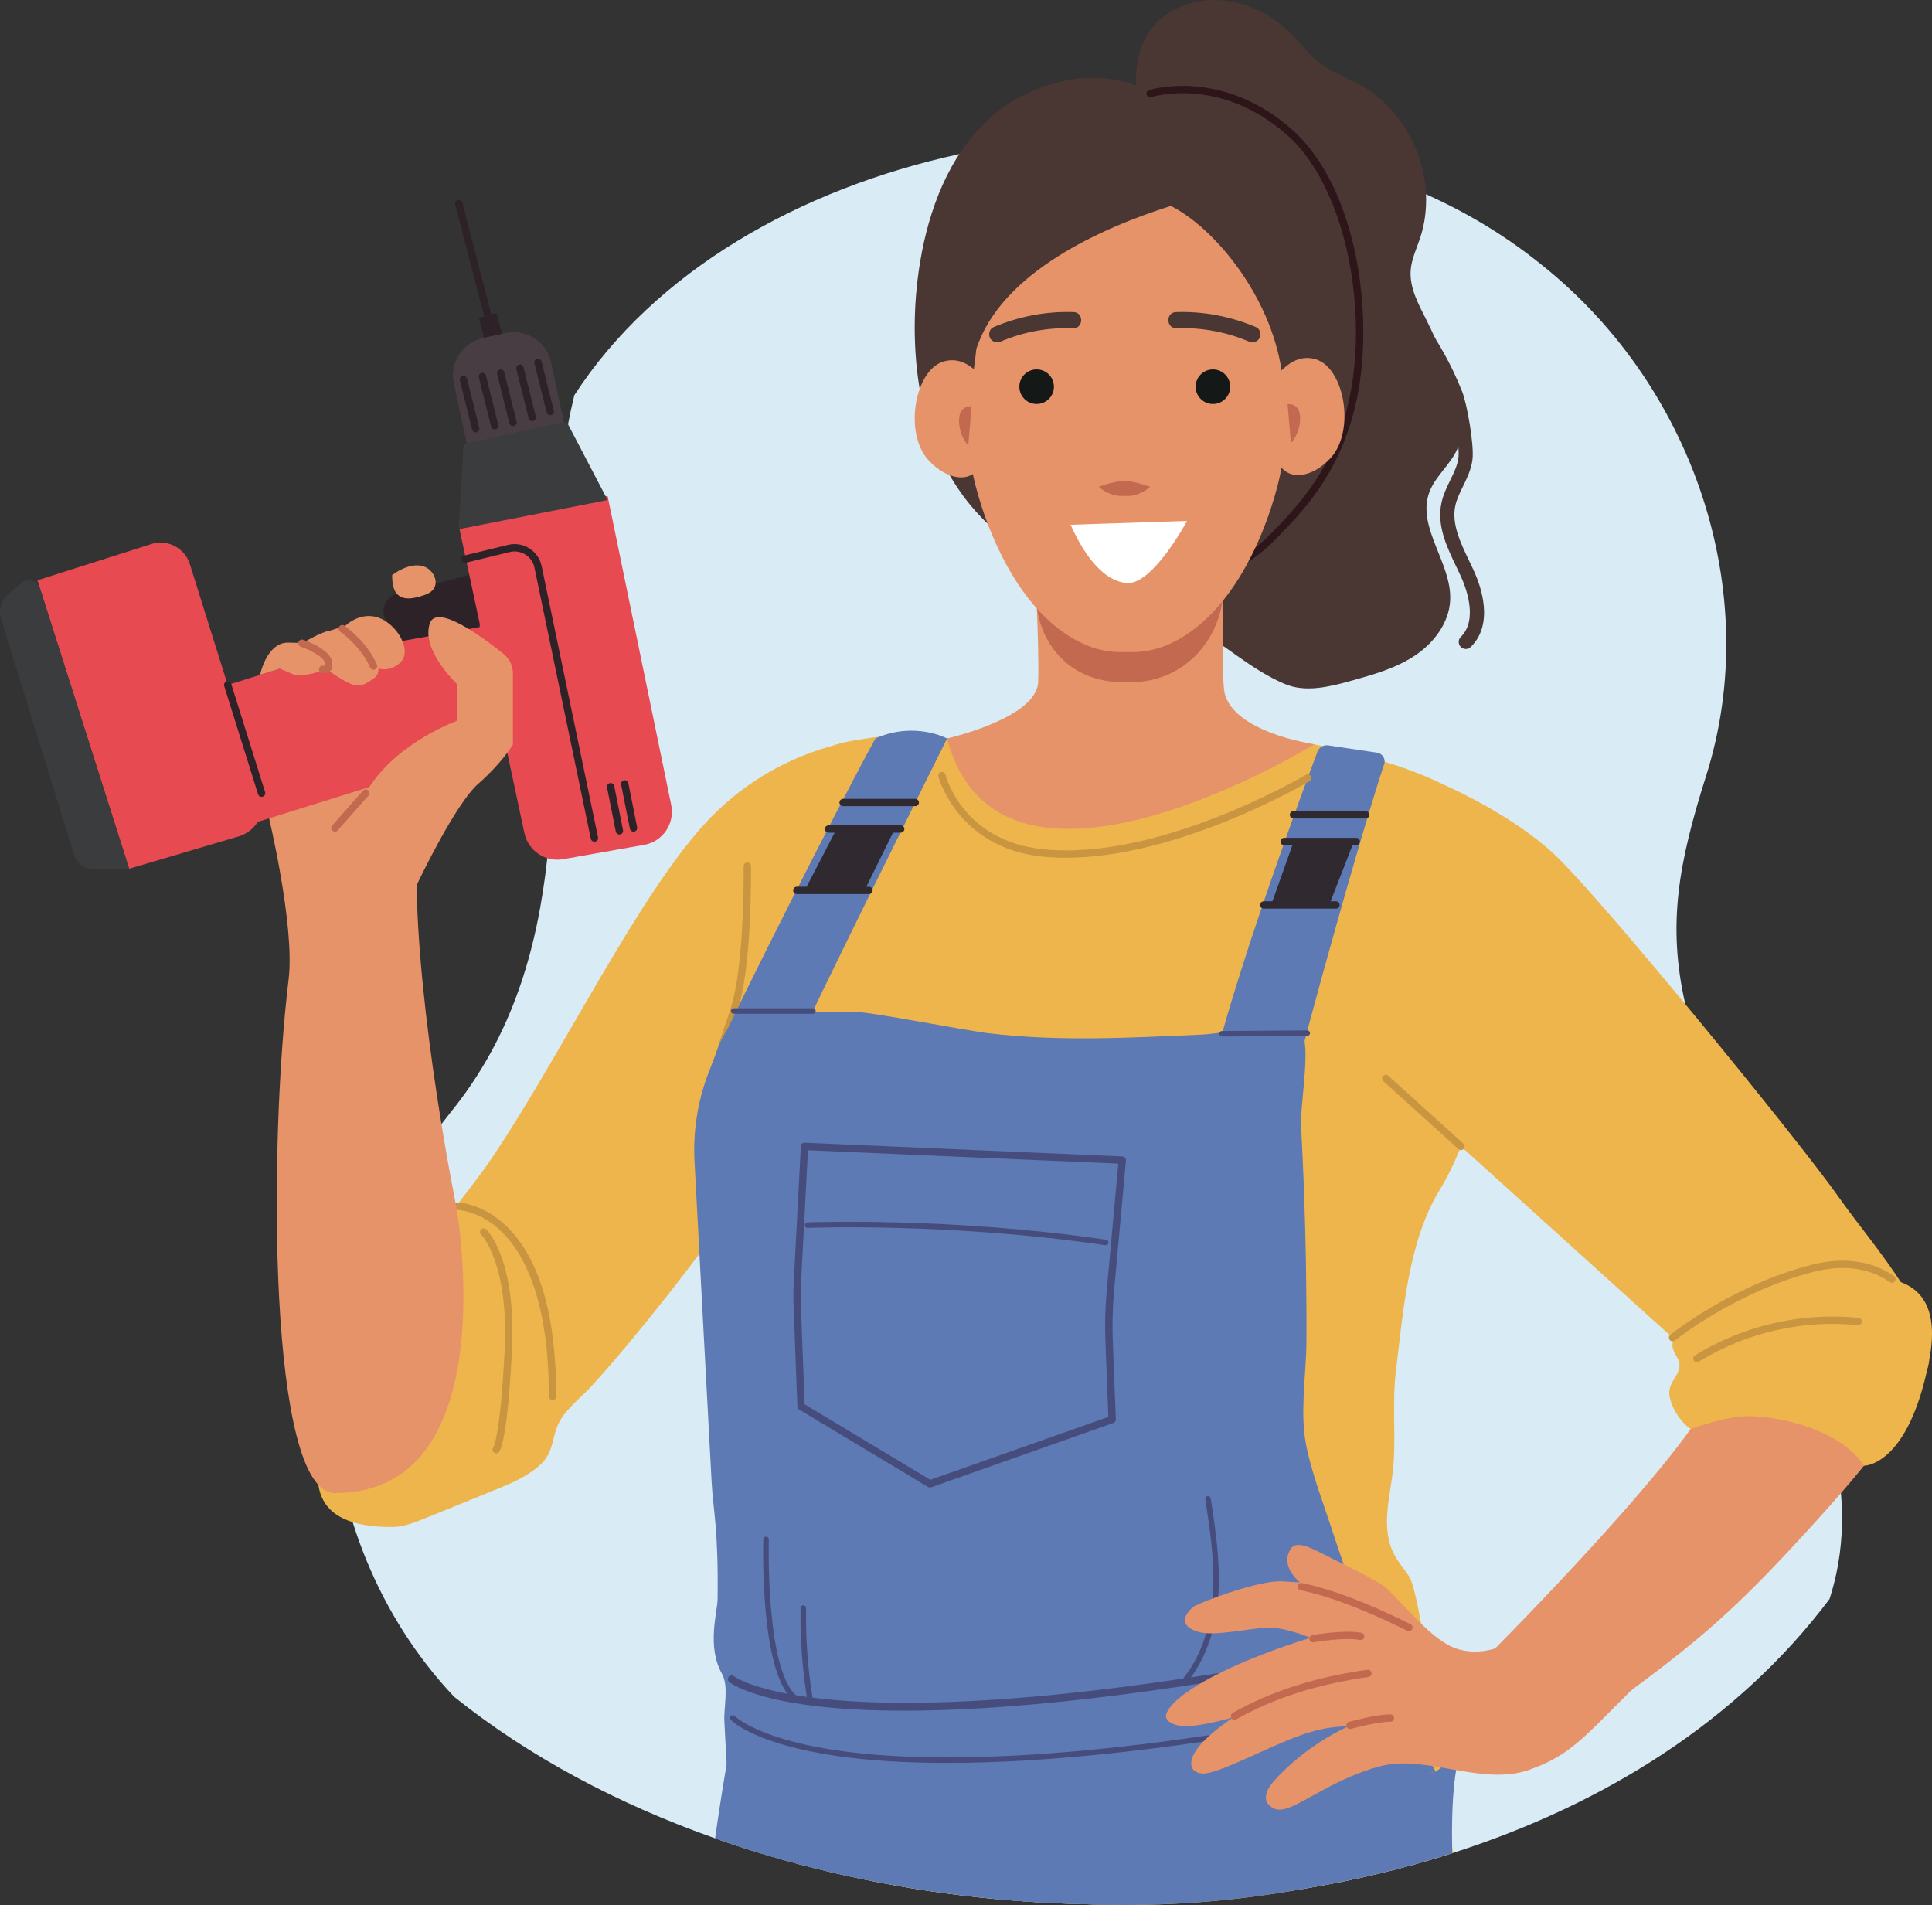 <?xml version="1.0" encoding="UTF-8"?>
<svg id="Calque_2" data-name="Calque 2" xmlns="http://www.w3.org/2000/svg" viewBox="0 0 1606.03 1583.57">
  <rect x="0" y="0" width="1606.03" height="1583.57" fill="#333333" stroke="none"/>
  <defs>
    <style>
      .cls-1 {
        fill: #30292f;
      }

      .cls-2 {
        fill: #efb54d;
      }

      .cls-3 {
        fill: #2c2227;
      }

      .cls-4 {
        fill: #e74a51;
      }

      .cls-5 {
        fill: #fff;
      }

      .cls-6 {
        fill: #3b3c3e;
      }

      .cls-7 {
        fill: #4a3633;
      }

      .cls-8 {
        fill: #c26950;
      }

      .cls-9 {
        fill: #e79369;
      }

      .cls-10 {
        fill: #464c7c;
      }

      .cls-11 {
        fill: #141816;
      }

      .cls-12 {
        fill: #5d7ab4;
      }

      .cls-13 {
        fill: #d9ecf6;
      }

      .cls-14 {
        fill: #c99541;
      }

      .cls-15 {
        fill: #2d1519;
      }

      .cls-16 {
        fill: #493d44;
      }
    </style>
  </defs>
  <g id="_Layer_" data-name="&amp;lt;Layer&amp;gt;">
    <g>
      <path class="cls-13" d="M1526.42,1308.35c-1.5,6.92-3.33,13.88-5.55,20.83-76.04,101.08-187.09,170.71-313.11,211.12-.18.09-.37.15-.55.18-39.96,12.81-81.41,22.66-123.71,29.64-.12.03-.24.03-.37.06-52.7,8.72-106.75,12.96-160.89,12.9-6.95,0-13.88-.09-20.83-.24-.06,0-.12-.03-.18,0-24.92-.52-49.81-1.98-74.57-4.33-35.96-3.39-71.58-8.66-106.6-15.8-38.46-7.81-76.13-17.84-112.48-30.04-3.2-1.1-6.38-2.17-9.52-3.29-1.22-.4-2.44-.82-3.63-1.25-80.86-28.55-155-67.98-216.92-117.67-8.02-8.48-15.62-17.29-22.72-26.54-27.45-35.38-48.25-75.88-61.61-118.61-2.53-8.08-4.79-16.23-6.77-24.43-5.15-21.2-8.48-42.79-9.88-64.45-3.63-55.2,5.22-110.65,28.15-160.58,16.29-29.67,40.81-54.69,62.31-81.52,2.44-3.05,4.85-6.1,7.2-9.21,51.7-63.53,72.47-135.91,80.76-211.79,5.86-53.74,5.46-109.22,5.31-164.61-.03-10.03-.06-20.01,0-29.98.09-31.93.64-63.65,2.96-94.88.21-3.05.46-6.07.73-9.12,1.77-20.98,4.39-41.69,8.24-62.07,1.55-8.14,3.29-16.2,5.25-24.19,67.1-103.27,187.39-171.56,320.01-200.38,49.56-10.83,100.89-16.07,151.8-15.59,45.96.4,91.56,5.49,135.3,15.46,3.14.7,6.25,1.43,9.33,2.23,1.28.27,2.56.61,3.84.95,30.44,7.65,59.84,17.75,87.69,30.29,32.67,14.7,63.17,32.82,90.65,54.38,132.22,101.93,190.32,277.28,142.22,429.04-22.81,72.01-32.48,123.43-17.35,189.8,2.35,10.43,5.34,21.23,9,32.54,9.36,29-18.79,82.93-.88,108.4,18.73,28.3,38.55,58.25,56.61,89.36,1.04,1.77,2.08,3.54,3.08,5.34.58,1.01,1.16,2.01,1.74,3.02,4.64,8.14,9.12,16.38,13.42,24.67.98,1.89,1.95,3.78,2.9,5.67,2.93,5.76,5.76,11.56,8.48,17.41,7.38,15.77,13.97,31.78,19.4,47.95,2.87,8.51,5.43,17.05,7.62,25.62,3.93,15.43,6.71,30.96,8.05,46.58,1.92,22.29.88,44.71-3.9,67.13Z"/>
      <g>
        <g>
          <g>
            <path class="cls-2" d="M782.52,612.57s-106.08-17.5-188.81,63.99c-68.36,67.34-146.65,245.11-214.48,326.04-37.62,44.89-90.07,133.75-108.13,188.83-12.36,37.69-15.42,78.2,54.83,77.92,9.57-.04,18.7-3.69,27.57-7.29,19.01-7.72,38.03-15.44,57.05-23.16,13.18-5.35,26.62-10.86,37.36-20.19,13.58-11.79,10.11-24.13,17.39-37.33,6.07-11,18.35-20.29,26.83-29.61,22.31-24.49,43.2-50.27,63.73-76.26,33.47-42.35,64.32-87.02,99.09-128.32,38.49-45.73,127.56-334.63,127.56-334.63Z"/>
            <path class="cls-2" d="M379.24,1002.59s1.83,55.25-16.5,121.25c-18.33,65.99-58.69,117.32-58.69,117.32,0,0,9.2,10.47,49.53,1.57,28.44-6.28,69.65-46.43,91.47-69.55,9.29-9.84,12.56-23.9,8.63-36.85l-50.2-165.63-24.24,31.9Z"/>
            <path class="cls-14" d="M459.33,1163.86c-1.68,0-3.05-1.36-3.05-3.05,0-81.09-21.12-119-38.84-136.52-18.86-18.65-37.99-18.51-38.15-18.65-1.61,0-3.06-1.33-3.09-3.01-.03-1.68,1.31-3.06,2.99-3.09.86.01,21.61-.15,42.34,20.22,27.11,26.63,40.85,74.09,40.85,141.05,0,1.69-1.37,3.05-3.05,3.05Z"/>
            <path class="cls-9" d="M379.24,1002.59s-32.99-161.54-32.99-276.29l-27.41-139.73-95.98,89.99s22.48,92.96,17.07,137.48c-16.76,137.84-17.07,427.11,38.49,427.11,143.73,0,100.82-238.56,100.82-238.56Z"/>
            <path class="cls-4" d="M175.71,695.22l-34.6-110.78,236.28-73.79c20.5-6.4,42.32,5.03,48.72,25.53l13.08,41.87c5.48,17.56-4.31,36.23-21.86,41.72l-241.61,75.45Z"/>
            <path class="cls-3" d="M402.07,474.77l-72.18,18.8c-8.24,2.15-12.96,10.8-10.31,18.89l7.12,21.73,71.99-12.93,3.39-46.49Z"/>
            <path class="cls-4" d="M217.47,659.35l-59.62-190.37c-4.02-12.83-17.28-20.37-30.36-17.27l-96.39,30.65,76.26,239.76,90.94-26.84c15.3-4.52,23.94-20.7,19.17-35.93Z"/>
            <path class="cls-3" d="M217.46,662.4c-1.3,0-2.5-.84-2.91-2.14l-28.17-89.96c-.5-1.61.39-3.32,2-3.82,1.61-.5,3.32.39,3.82,2l28.17,89.96c.5,1.61-.39,3.32-2,3.82-.3.1-.61.14-.91.14Z"/>
            <path class="cls-6" d="M6.6,494.28l11.08-9.56c5.27-4.55,13.47-2.23,15.58,4.4l74.11,233h-30.43c-6.99,0-13.17-4.56-15.24-11.24L.85,514.31c-2.24-7.23.02-15.1,5.75-20.04Z"/>
            <path class="cls-4" d="M381.31,436.67l54.62,255.83c3.14,14.72,17.38,24.3,32.19,21.69l67.33-11.89c15.51-2.74,25.69-17.74,22.52-33.16l-52.86-256.73h-3.79c-34.69,0-69.12,5.99-101.77,17.71l-18.24,6.55Z"/>
            <g>
              <rect class="cls-3" x="405.45" y="261.28" width="15.25" height="61.06" transform="translate(-59.89 112.69) rotate(-14.5)"/>
              <path class="cls-3" d="M405.43,265.3c-1.36,0-2.6-.91-2.95-2.29l-24.04-92.99c-.42-1.63.56-3.3,2.19-3.72,1.64-.42,3.29.56,3.72,2.19l24.04,92.99c.42,1.63-.56,3.3-2.19,3.72-.26.07-.51.1-.77.1Z"/>
              <path class="cls-16" d="M469.93,356.19l-80.8,17.41-11.84-54.95c-3.7-17.16,7.21-34.06,24.37-37.76l18.66-4.02c17.16-3.7,34.06,7.21,37.76,24.37l11.84,54.95Z"/>
            </g>
            <path class="cls-9" d="M345.93,735.89c.25-.05.46-.21.57-.44,2.52-5.3,32.36-67.57,51.08-83.95,18.33-16.04,27.61-30.56,28.69-32.31.08-.13.11-.25.11-.4v-59.03c0-6.23-2.79-12.12-7.64-16.03-16.77-13.53-55.75-42.61-61.48-25.42-6.96,20.87,19.48,47.24,22.21,49.89.16.15.23.34.23.56v29.95c0,.33-.19.62-.5.74-5.42,2.06-53.7,21.21-75.13,59.79-20.77,37.4-24.98,81.68-25.55,89-.04.53.43.95.96.84l66.48-13.18Z"/>
            <path class="cls-9" d="M216.22,560.98s5.38-26.79,23.1-26.79,37.27,3.06,33.61,15.89c-3.67,12.83-28.13,10.91-28.13,10.91l-12.12-5.14-16.46,5.14Z"/>
            <path class="cls-9" d="M284.53,522.58s12.22-14.24,28.72-9.56c16.5,4.67,30.55,28.51,18.94,38.28-11.61,9.78-21.7,2.45-21.7,2.45l-25.96-31.16Z"/>
            <path class="cls-9" d="M250.99,534.72s15.49-9.08,22.38-10.3c6.88-1.22,14.83-7.94,24.6,3.05,9.78,11,23.81,28.72,12.52,36.66-11.3,7.94-14.96,7.95-32.07-3.04-17.11-11-27.43-26.37-27.43-26.37Z"/>
            <path class="cls-8" d="M270.01,559.7c-1.42,0-2.55-.37-2.77-.44-1.59-.55-2.44-2.29-1.89-3.88.55-1.59,2.28-2.44,3.88-1.89.3.1.8.14,1.02.09-.06-.08.14-.87-.31-2.84-1.09-4.77-12.31-10.56-19.94-13.15-1.59-.54-2.45-2.27-1.91-3.87.54-1.6,2.28-2.45,3.86-1.91,2.21.75,21.65,7.59,23.93,17.57.92,4.04.37,7-1.63,8.79-1.33,1.19-2.92,1.51-4.25,1.51Z"/>
            <path class="cls-8" d="M310.49,556.79c-1.19,0-2.33-.71-2.82-1.88-7.2-17.27-24.72-29.72-24.9-29.84-1.38-.97-1.71-2.87-.74-4.25.97-1.38,2.87-1.72,4.25-.75.78.54,19.13,13.56,27.02,32.49.65,1.55-.09,3.34-1.64,3.99-.38.16-.78.24-1.17.24Z"/>
            <path class="cls-9" d="M325.97,478.05c.09,6.2.62,13.31,5.57,17.05,4.94,3.74,11.93,2.32,17.89.61,4.04-1.16,8.35-2.57,10.87-5.93,4.88-6.53-.61-16.75-8.43-19.06-7.82-2.31-16.2,1.02-23.11,5.36l-2.78,1.98Z"/>
            <path class="cls-6" d="M505.11,415.65l-123.8,24.26,3.95-68.59c.08-1.37,1.06-2.51,2.39-2.8l81.02-17.74c1.34-.29,2.72.35,3.35,1.57l33.08,63.31Z"/>
            <path class="cls-3" d="M395.45,359.43c-1.37,0-2.61-.92-2.96-2.31l-10.21-40.94c-.41-1.63.59-3.29,2.22-3.7,1.64-.42,3.29.59,3.7,2.22l10.21,40.94c.41,1.64-.59,3.29-2.22,3.7-.25.06-.5.09-.74.09Z"/>
            <path class="cls-3" d="M457.39,345.17c-1.37,0-2.61-.92-2.96-2.31l-10.21-40.94c-.41-1.64.59-3.29,2.22-3.7,1.64-.41,3.29.58,3.7,2.22l10.21,40.94c.41,1.64-.59,3.29-2.22,3.7-.25.06-.5.09-.74.09Z"/>
            <path class="cls-3" d="M442.4,349.98c-1.37,0-2.61-.92-2.96-2.31l-10.21-40.94c-.41-1.64.59-3.29,2.22-3.7,1.64-.42,3.29.59,3.7,2.22l10.21,40.94c.41,1.64-.59,3.29-2.22,3.7-.25.06-.5.09-.74.09Z"/>
            <path class="cls-3" d="M426.42,354.18c-1.37,0-2.61-.92-2.96-2.31l-10.21-40.94c-.41-1.64.59-3.29,2.22-3.7,1.64-.42,3.29.59,3.7,2.22l10.21,40.94c.41,1.64-.59,3.29-2.22,3.7-.25.06-.5.09-.74.09Z"/>
            <path class="cls-3" d="M411.23,356.98c-1.37,0-2.61-.92-2.96-2.31l-10.21-40.94c-.41-1.64.59-3.29,2.22-3.7,1.64-.42,3.29.59,3.7,2.22l10.21,40.94c.41,1.64-.59,3.29-2.22,3.7-.25.06-.5.09-.74.09Z"/>
            <path class="cls-3" d="M494.11,699.64c-1.42,0-2.68-.99-2.98-2.43l-46.84-225.36c-.94-4.53-3.61-8.38-7.52-10.85-3.91-2.47-8.54-3.22-13.03-2.13l-36.39,8.88c-1.63.39-3.29-.6-3.69-2.24-.4-1.64.6-3.29,2.24-3.69l36.39-8.88c6.11-1.49,12.41-.46,17.73,2.9,5.32,3.36,8.96,8.61,10.24,14.77l46.84,225.36c.34,1.65-.72,3.26-2.36,3.61-.21.04-.42.06-.62.06Z"/>
            <path class="cls-3" d="M514.89,693.66c-1.43,0-2.7-1-2.99-2.45l-7.29-36.66c-.33-1.65.74-3.26,2.4-3.59,1.66-.31,3.26.75,3.59,2.4l7.29,36.66c.33,1.65-.74,3.26-2.4,3.59-.2.04-.4.06-.6.06Z"/>
            <path class="cls-3" d="M526.62,691.31c-1.43,0-2.7-1-2.99-2.45l-7.29-36.66c-.33-1.65.74-3.26,2.4-3.59,1.66-.31,3.26.74,3.59,2.4l7.29,36.66c.33,1.65-.74,3.26-2.4,3.59-.2.04-.4.06-.6.06Z"/>
          </g>
          <g>
            <path class="cls-2" d="M1129.9,627.47c50.01,11.42,122.26,45.57,161.66,82.2,39.4,36.62,204.76,239.71,236.38,284.66,31.63,44.95,88.23,104.88,73.24,146.49-14.98,41.62-134.84,24.97-134.84,24.97l-38.43-19.9-321.25-290.38s-31.56-240.54,23.24-228.03Z"/>
            <path class="cls-2" d="M1243.29,849.48s-8.94,52.71-27.6,100.47c-.4,1.01-.8,2.01-1.19,2.99-.37.95-.76,1.89-1.16,2.84-4.91,11.96-10.46,23.45-16.65,33.55-26.05,42.49-30.23,101.26-36.2,149.51-3.35,27.05-.12,51.85-2.11,78.63-1.92,25.59-12.17,52.79,1.83,76.95,3.35,5.83,7.93,10.86,11.5,16.53,2.56,4.12,5.95,18.54,9.61,38.61,5.8,31.6,12.35,77.2,17.75,118.65.06.4.09.82.15,1.22,3.17,24.46,5.95,47.39,7.9,65.02.09.98.21,1.95.3,2.9.12,1.01.21,1.98.34,2.96-.18.09-.37.15-.55.18-39.96,12.81-81.41,22.66-123.71,29.64-.12.03-.24.03-.37.06-52.95,9.64-106.9,14.12-160.64,13.27-4.51-.06-9.03-.18-13.54-.34-2.5-.09-5-.18-7.54-.27-.06,0-.12-.03-.18,0-24.92-.52-49.81-1.98-74.57-4.33-35.96-3.39-71.58-8.66-106.6-15.8-38.46-7.81-76.13-17.84-112.48-30.04-3.2-1.1-6.38-2.17-9.52-3.29.12-1.13.21-2.25.33-3.42,1.77-17.38,3.78-36.81,5.86-55.78.43-3.88.85-7.62,1.25-11.41,1.1-9.67,2.2-19.06,3.29-27.91.18-1.74.4-3.45.61-5.09,1.1-8.72,2.14-16.78,3.17-23.82.3-2.29.64-4.49.94-6.53.18-1.13.34-2.23.52-3.26,3.63-22.45,12.29-61.55,20.34-103.79.7-3.72,1.4-7.38,2.1-11.01,9.61-51.79,17.69-106.51,14.18-139.87-5.52-52.43-19.06-86.56-36.78-138.41-3.39-9.88-6.92-20.4-10.55-31.84-.34-.95-.64-1.92-.95-2.9-12.6-39.56-10.49-66.46-3.78-90.71,1.43-5.22,3.05-10.28,4.82-15.34.15-.4.24-.67.33-.95,1.74-4.97,3.57-9.82,5.37-14.76.55-1.46,1.1-2.93,1.65-4.42,2.96-8.17,5.89-16.62,8.36-25.74.12-.37.21-.73.31-1.1,3.51-13.15,3.99-25.62,3.51-37.94-.7-18.54-3.54-36.69-1.43-56.43,1.77-16.99,7.2-35.14,20.83-55.57,16.04-24.06,33.49-36.2,52.25-42.21,5.46-1.74,10.89-2.99,16.5-3.75.09-.03.21-.06.31-.06.09-.03.21-.06.31-.06,5.25-.79,10.61-1.25,16.07-1.49,17.14-.79,35.26.43,54.29.18,1.74-.03,3.51-.06,5.25-.12,56.61-1.65,159.67-17.42,159.67-17.42,0,0,64.48,6.28,131.67,19.46.18.06.34.09.49.12,4.39.85,8.81,1.74,13.21,2.68.15.03.21.03.21.03,2.35.49,4.69.98,7.04,1.49,10.58,2.32,21.08,4.76,31.23,7.44.18.06.37.09.55.15.18.03.34.09.52.12,6.53,1.71,12.9,3.51,19.09,5.37,2.44.73,4.85,1.46,7.23,2.26.58.18,1.19.37,1.77.58,12.47,4.03,23.91,8.39,33.67,13.12.18.09.31.12.4.18,6.74,3.23,12.66,6.68,17.6,10.25,59.93,43.28,31.63,189.77,31.63,189.77Z"/>
            <path class="cls-14" d="M602.39,967.41c-1.27,0-2.46-.8-2.89-2.08-17.62-52.35-7.64-81.48,3.92-115.2,1.2-3.49,2.41-7.03,3.61-10.65,12.21-36.86,11.15-118.64,11.14-119.46-.03-1.68,1.32-3.07,3.01-3.09,1.59.02,3.07,1.32,3.09,3.01.05,3.4,1.09,83.64-11.45,121.47-1.2,3.64-2.43,7.2-3.63,10.71-11.2,32.67-20.87,60.88-3.91,111.27.54,1.6-.32,3.33-1.92,3.86-.32.11-.65.16-.97.16Z"/>
            <path class="cls-9" d="M1603.66,1130.82s.85,28.3-89.04,128.18c-89.89,99.88-113.75,113.2-236.07,202.65-18.84,13.78-45.26-81.68-45.26-81.68,0,0,189.48-189.07,194.62-234.09,5.14-45.02,175.75-15.06,175.75-15.06Z"/>
            <path class="cls-12" d="M727.78,613.81c-28.29,51.1-113.75,219.85-131.25,259.42l58.01,12.26c19.61-44.33,131.6-269.49,132.78-271.61,0,0-26.95-14.56-59.54-.06Z"/>
            <path class="cls-12" d="M1193.6,1472.87l-101.29,19.21-38.28,7.26-165.22,31.35s-74.39,14.12-74.39,14.12l-84.52,16.04-9.85,1.86c-38.46-7.81-76.13-17.84-112.48-30.04-.06-1.25-.12-2.5-.18-3.75-.33-6.13-.64-12.26-.98-18.36-.7-13.48-1.43-26.93-2.17-40.38-.06-1.19-.12-2.35-.18-3.51-.64-11.8-1.25-23.58-1.89-35.38-.67-12.48,3.96-29.31-2.1-40.14-12.66-22.6-3.69-50.91-3.54-62.01.76-58.53-3.69-73.32-4.94-96.78-2.35-43.92-4.7-87.81-7.05-131.7-1.04-19.46-2.07-38.95-3.11-58.41-1.37-26.05-2.77-52.09-4.15-78.17-1.19-25.96,3.29-51.85,13.11-75.88,1.98-4.82,3.63-9.7,5.37-14.34,2.26-6.04,4.61-11.71,7.99-16.53.12-.21.24-.37.33-.49,1.59-2.2,3.39-4.18,5.49-5.95,2.01-1.68,4.3-3.17,6.95-4.39,3.57-1.65,7.75-2.87,12.35-3.78,13.45-2.65,30.47-2.5,46.73-1.95.79,0,1.59.03,2.38.06,9.52.31,18.67.73,26.57.73,2.93,0,5.64-.06,8.17-.18,9.3-.52,89.79,15.25,109.77,17.6,58.65,6.95,117.55,3.63,176.38,1.04,3.57-.15,8.72-.76,14.76-1.49.79-.09,1.61-.18,2.47-.28,3.35-.43,6.96-.85,10.67-1.31,17.84-2.04,38.46-3.81,49.62-.37,1.95.58,3.63,1.34,4.94,2.29.67.49,1.25,1.25,1.71,2.23.58,1.16,1.04,2.65,1.37,4.42,3.08,16.62-3.6,56.88-2.9,69.69,3.23,59.78,4.76,119.62,4.52,179.46-.06,14.76-1.71,30.87-2.35,46.76-.55,13.36-.43,26.57,1.89,38.74,4.63,24.21,14.79,50.14,22.48,73.78,2.83,8.75,5.79,17.51,8.87,26.23,3.48,10,7.14,19.98,10.95,29.89.94,2.59,1.95,5.19,2.96,7.75,17.32,44.62,37.39,88.39,60.12,130.24.85,1.62,1.74,3.23,2.62,4.82Z"/>
            <path class="cls-12" d="M1214.92,1454.69c-.25.46-2.44,4.76-4.46,16.68-2.04,12.05-3.87,31.78-3.35,63.07,0,.98.03,1.98.03,2.99.03,1.01.06,2.01.06,3.05-39.96,12.81-81.41,22.66-123.71,29.64-.12.03-.24.03-.37.06-52.95,9.64-106.9,14.12-160.64,13.27-4.51-.06-9.03-.18-13.54-.34-2.5-.09-5-.18-7.54-.27-.06,0-.12-.03-.18,0-24.92-.52-49.81-1.98-74.57-4.33-.24-.67-.49-1.34-.73-2.01-4.76-13.39-8.75-24.31-11.5-31.69-2.5-6.8-3.96-10.58-3.96-10.58l56.55-9.06,185.44-29.71,47.52-7.59s93.64-15,93.64-15l4.3-3.69,1.16-.98,15.86-13.51Z"/>
            <g>
              <path class="cls-10" d="M787.57,1465.45c-34.68,0-62.17-1.95-83.66-4.68-75.71-9.61-95.65-30.32-96.46-31.2-.86-.93-.8-2.37.12-3.23.92-.85,2.36-.8,3.23.12.34.35,20.55,20.7,95,29.94,68.94,8.55,199.78,9.05,431.61-37.2,1.21-.25,2.44.56,2.69,1.8.25,1.24-.56,2.44-1.8,2.69-161.05,32.13-273.64,41.76-350.73,41.76Z"/>
              <path class="cls-10" d="M751.43,1422.03c-114.47,0-143.31-22.34-145.21-23.94-1.29-1.08-1.46-3-.38-4.3,1.08-1.28,2.99-1.46,4.28-.39.9.72,84.48,63.16,527.13-25.14,1.64-.34,3.26.75,3.59,2.4.33,1.65-.74,3.26-2.39,3.59-184.49,36.8-306.78,47.79-387.01,47.79Z"/>
            </g>
            <path class="cls-10" d="M985.67,1398.49c-.5,0-1.01-.16-1.43-.5-.99-.79-1.15-2.23-.35-3.21,18.19-22.71,23.33-51.33,24.44-71.33,1.43-25.83-2.54-51.93-6.39-77.17-.19-1.25.67-2.42,1.91-2.61,1.23-.18,2.42.67,2.61,1.92,3.88,25.47,7.9,51.81,6.44,78.12-1.65,29.65-10.45,55.22-25.45,73.94-.45.57-1.11.86-1.78.86Z"/>
            <g>
              <path class="cls-9" d="M1215.03,1371.64c49.93,11.07,86.75-54.83,86.75-54.83,0,0,20.59,10.43,36.95,27.59,15.35,16.31,31.68,46.3,31.68,46.3,0,0-17.61,17.77-41.42,41.48-22.93,22.74-35.56,30.98-57.66,38.99-39.63,13.86-85.98-13.05-123.99-2.98-46.34,12.51-72.7,40.07-87.2,35.62-1.95-.78-15.57-6.21-1.64-22.8,27.97-31.35,61.9-45.71,61.9-45.71,0,0-15.24-1.65-40.09,7.47-28.55,10.31-68.53,32.44-80.88,31.5-11.41-1.01-12.13-11.04-2.58-22.73,9.55-11.69,28.5-24.05,28.5-24.05,0,0-24.98,7.3-40.09,7.47-9.47-.24-17.31-4.25-15.83-9.86,4.59-15,41-34.12,71.3-46.39,27.54-11.15,48.83-17.27,48.83-17.27,0,0-18.52-7.83-33.69-8.57-16.98.31-47.61,8.01-60.22,3.42-17.38-5.16-9.64-15.8-3.39-20.84,7.26-4.19,55.08-22.3,74.08-20.92,19.94,1.31,14.23.81,14.23.81,0,0-18.04-14.28-6.8-28.84,5.25-5.88,17.05.6,32.75,8.64,16.64,7.97,37.23,18.4,45.21,24.24,22.32,21.31,41.21,47.45,63.29,52.27Z"/>
              <path class="cls-8" d="M1122.22,1437.3c-1.33,0-2.56-.88-2.94-2.23-.45-1.62.5-3.3,2.12-3.76.91-.25,22.42-6.2,34.13-6.2h.29c1.68.01,3.04,1.39,3.02,3.08-.01,1.67-1.38,3.02-3.05,3.02h-.28c-10.88,0-32.27,5.91-32.48,5.98-.27.07-.55.11-.82.11Z"/>
              <path class="cls-8" d="M1026.24,1429.55c-1.07,0-2.1-.56-2.66-1.55-.83-1.47-.31-3.33,1.16-4.15,32.05-18.05,68.65-29.78,111.9-35.85,1.67-.25,3.21.93,3.44,2.6.24,1.67-.93,3.21-2.6,3.44-42.48,5.97-78.38,17.46-109.75,35.13-.47.27-.99.39-1.5.39Z"/>
              <path class="cls-8" d="M1091.52,1365.26c-1.45,0-2.74-1.04-3-2.52-.29-1.66.81-3.24,2.47-3.54,1.09-.19,26.87-4.7,40.68-1.92,1.65.33,2.72,1.94,2.39,3.59-.33,1.65-1.94,2.73-3.59,2.39-12.69-2.56-38.16,1.9-38.41,1.94-.18.03-.36.05-.54.05Z"/>
              <path class="cls-8" d="M1171.16,1355.85c-.45,0-.91-.1-1.35-.32-35.86-17.72-64.86-28.73-88.63-33.64-1.65-.34-2.71-1.95-2.37-3.6.34-1.65,1.95-2.7,3.6-2.37,24.3,5.02,53.77,16.19,90.11,34.15,1.51.75,2.13,2.58,1.38,4.09-.53,1.08-1.61,1.7-2.74,1.7Z"/>
            </g>
            <path class="cls-12" d="M922.49,1583.47c-4.51-.06-9.03-.18-13.54-.34-2.5-.09-5-.18-7.54-.27-.06,0-.12-.03-.18,0-24.92-.52-49.81-1.98-74.57-4.33-35.96-3.39-71.58-8.66-106.6-15.8-38.46-7.81-76.13-17.84-112.48-30.04-3.2-1.1-6.38-2.17-9.52-3.29-1.22-.4-2.44-.82-3.63-1.25.15-1.13.33-2.23.49-3.33,3.84-27.05,7.29-47.61,9.15-58.13.92-5.12,1.43-7.9,1.43-7.9l261.51,66.4,21.78,5.52s1.74.46,1.74.46l31.72,51.94.24.37Z"/>
            <g>
              <path class="cls-7" d="M980.18,6.15c29.46-13.52,66.16-3.62,89.67,18.68,9.9,9.39,17.97,20.8,29.02,28.8,9.71,7.03,21.22,11.06,31.73,16.84,43.46,23.9,65.61,80.68,49.81,127.7-2.94,8.75-7.05,17.29-7.74,26.5-1.09,14.59,6.49,28.22,13.07,41.3,9.97,19.82,18.12,40.56,24.32,61.86,4.21,14.47,7.46,30.33,1.83,44.31-5.52,13.72-18.75,23.33-23.79,37.23-10.6,29.23,19.04,58.82,17.39,89.88-1,18.9-13.88,35.56-29.69,45.98-15.81,10.41-34.39,15.63-52.63,20.69-18.13,5.03-37.94,9.98-55.26,2.61-27.35-11.65-48.28-31.58-74-46.51-12.5-7.25-15.21-25.13-28.01-31.85-28.76-15.08-37.12-54.92-25.66-85.3,8.33-22.1,25.16-45.48,15.08-66.85-4.16-8.82-12.31-15.1-17.53-23.34-6.59-10.4-8.06-23.88-3.86-35.46,7.38-20.34,30.76-34.76,29.89-56.38-.77-19.16-19.26-30.86-22.8-48.76-2.48-12.51,3.93-17.04,7.25-28.1,3.5-11.63,2.73-23.02.73-35.05-6.37-38.43-13.36-84.35,31.18-104.79Z"/>
              <path class="cls-7" d="M1129.54,286.13c3.51-64.92-19.29-148.39-48.75-180.02-53.57-57.51-124.7-28.3-124.7-28.3-18.06-14.3-50.29-14.5-66.12-11.65-110.98,19.98-129.59,144.83-129.59,205.75,0,129.77,70.69,191.8,153,212.76,27.4,6.98,100.38,6.62,156.97-51.64,25.87-26.63,54.17-53.96,59.2-146.89Z"/>
              <path class="cls-15" d="M942.19,493.94c-25.46,0-45.6-4.44-52.98-6.32-1.63-.42-2.62-2.08-2.2-3.71.41-1.64,2.07-2.63,3.71-2.2,10.56,2.69,104.92,24.47,165.74-38.14l1.86-1.91c25.86-26.56,69.13-71,68.86-165.9-.2-68.09-22.17-131.84-55.99-162.4-56.22-50.8-113.58-32.84-114.15-32.66-1.59.53-3.32-.35-3.85-1.95-.53-1.6.34-3.32,1.94-3.85.61-.2,61.21-19.33,120.15,33.93,35.57,32.15,57.79,96.1,58,166.91.28,97.38-44.08,142.95-70.59,170.17l-1.86,1.91c-36.22,37.28-82.73,46.12-118.64,46.12Z"/>
              <path class="cls-9" d="M1017.45,480.61s-2.43,66.49,0,91.93c3.4,35.66,75.11,46.22,75.11,46.22,0,0-261.94,161.26-305.24-4.89,0,0,74.61-16.83,75.67-47.04,1.06-30.22-3.17-103.13-3.17-103.13l157.63,16.91Z"/>
              <path class="cls-8" d="M859.82,463.7s.92,15.86,1.79,35.87c1.16,26.57,16.72,51.07,41.2,61.49.15.07.31.13.47.2,10.74,4.51,21.9,6.17,33.21,5.58,11.32.59,22.48-1.07,33.21-5.58.19-.08.37-.15.56-.23,27.95-11.94,45.63-40.01,46.78-70.38.23-6.18.42-10.02.42-10.02l-157.63-16.93Z"/>
              <path class="cls-9" d="M1065.36,307.94c-9.63-63.23-56.48-118.88-92.07-136.76-56.86,17.99-140.97,55.01-161.71,119.02-.71,10.12-8.69,51.7-4.08,96.8,1.42,13.93,26.02,120.08,95.78,149.37,10.74,4.5,21.9,6.16,33.21,5.58,11.32.58,22.48-1.08,33.21-5.58,69.77-29.28,94.36-135.43,95.78-149.37,4.61-45.1.58-68.94-.13-79.06Z"/>
              <path class="cls-11" d="M1022.65,321.45c0,7.94-6.43,14.37-14.37,14.37s-14.37-6.43-14.37-14.37,6.43-14.37,14.37-14.37,14.37,6.43,14.37,14.37Z"/>
              <path class="cls-7" d="M1044.27,272.02c-21.12-8.98-43.79-13.38-66.75-12.59-8.61.29-8.22,13.69.42,13.4,20.49-.7,41.05,2.95,59.93,10.97,3.33,1.42,7.24.71,9.08-2.69,1.6-2.95.66-7.66-2.69-9.09Z"/>
              <path class="cls-11" d="M847.36,321.45c0,7.94,6.43,14.37,14.37,14.37s14.37-6.43,14.37-14.37-6.43-14.37-14.37-14.37-14.37,6.43-14.37,14.37Z"/>
              <path class="cls-7" d="M825.74,272.02c21.12-8.98,43.79-13.38,66.75-12.59,8.61.29,8.22,13.69-.43,13.4-20.48-.7-41.04,2.95-59.93,10.97-3.33,1.42-7.24.71-9.09-2.69-1.6-2.95-.66-7.66,2.69-9.09Z"/>
              <g>
                <path class="cls-9" d="M1056.29,320.27s14.84-29.11,38.11-21.39c23.28,7.72,32.54,59.74,11.38,82.22-14.93,15.87-35.71,20.1-44.17,1.94-8.46-18.16-5.33-62.77-5.33-62.77Z"/>
                <path class="cls-8" d="M1070.35,335.95l2.78,32.53s7.82-8.16,7.66-21.11c-.16-12.94-10.44-11.42-10.44-11.42Z"/>
              </g>
              <g>
                <path class="cls-9" d="M821.72,322.15s-14.84-29.11-38.11-21.39c-23.27,7.72-32.54,59.74-11.38,82.22,14.93,15.87,35.71,20.1,44.17,1.94,8.46-18.16,5.33-62.77,5.33-62.77Z"/>
                <path class="cls-8" d="M807.66,337.83l-2.78,32.53s-7.82-8.16-7.66-21.11c.16-12.94,10.44-11.42,10.44-11.42Z"/>
              </g>
              <path class="cls-8" d="M956.09,404.66s-12.22-4.64-20.66-4.79c-.23-.01-.47,0-.7-.01-.23,0-.47,0-.7.01-8.43.15-20.66,4.79-20.66,4.79,6.42,5.73,15.24,8.45,21.36,7.47,6.12.98,14.94-1.74,21.36-7.47Z"/>
              <path class="cls-5" d="M889.97,436.2l96.8-3.17s-28.48,53.2-49.91,51.61c-21.42-1.59-37.37-27.01-46.89-48.44Z"/>
              <path class="cls-7" d="M1218.46,539.47c-1.52,0-3.05-.59-4.19-1.76-2.27-2.32-2.24-6.03.08-8.3,14.82-14.53,3.79-42.17.05-50.29-1.18-2.57-2.42-5.15-3.66-7.74-8.13-16.95-16.53-34.48-12.45-53.48,1.46-6.82,4.44-12.93,7.31-18.83,3.09-6.33,5.99-12.3,6.77-18.55,1.18-9.45-4.08-41.2-7.76-50.5-9.13-23.05-18.21-37.45-28.74-54.13-6.84-10.84-13.92-22.06-21.67-36.74-1.51-2.87-.41-6.42,2.46-7.94,2.87-1.5,6.42-.41,7.93,2.45,7.54,14.28,14.49,25.3,21.21,35.96,10.39,16.46,20.19,32,29.73,56.08,4,10.1,10.01,44.09,8.5,56.28-1.02,8.19-4.5,15.34-7.86,22.25-2.69,5.52-5.23,10.73-6.4,16.16-3.23,15.07,4.29,30.77,11.56,45.94,1.28,2.65,2.54,5.29,3.75,7.91,5.82,12.67,17.25,44.23-2.5,63.58-1.14,1.12-2.63,1.68-4.11,1.68Z"/>
            </g>
            <path class="cls-10" d="M919.22,1035.11c-.11,0-.22,0-.34-.02-129.19-18.97-246.3-14.45-247.47-14.4-1.28.07-2.33-.93-2.38-2.19-.05-1.26.93-2.33,2.19-2.38,1.17-.06,118.71-4.6,248.32,14.44,1.25.19,2.11,1.35,1.93,2.6-.17,1.13-1.14,1.95-2.26,1.95Z"/>
          </g>
          <path class="cls-2" d="M1391.53,1113.41c-.39.7-.69,1.39-.88,2.09-2.26,8.08,6.14,12.7,5.45,20.25-.86,9.61-10.98,14.09-7.91,26.6,2.72,11.08,10.94,21.62,17.27,25.5,0,0,29.36-10.76,47.56-10.67,30.4.15,77.84,12.61,96.51,41.22,0,0,37,.83,54.13-87.58,17.01-87.72-61.78-69.42-101.69-63.94-27.93,3.84-55.87,12.55-80.69,25.99-7.05,3.81-25.04,12.07-29.75,20.54Z"/>
          <polygon class="cls-1" points="695.47 689.01 743.89 689.01 717.98 741.5 668.26 741.5 695.47 689.01 695.47 689.01"/>
          <path class="cls-14" d="M1390.39,1115.01c-.89,0-1.77-.39-2.37-1.13-1.06-1.31-.86-3.23.45-4.29.52-.42,52.44-42.11,118.7-58.5,25.84-6.39,49.12-3.05,67.29,9.67,1.38.97,1.72,2.87.75,4.25-.96,1.38-2.87,1.71-4.25.75-16.68-11.68-38.24-14.7-62.33-8.75-64.9,16.05-115.82,56.91-116.33,57.32-.57.46-1.25.68-1.92.68Z"/>
          <path class="cls-14" d="M1410.55,1132.31c-1.02,0-2.02-.51-2.6-1.45-.88-1.44-.43-3.31,1-4.2,40.45-24.91,88.77-35.98,136-31.18,1.68.17,2.9,1.67,2.73,3.34-.17,1.68-1.63,2.89-3.34,2.73-45.93-4.66-92.87,6.1-132.18,30.31-.5.31-1.05.45-1.6.45Z"/>
          <path class="cls-14" d="M1214.47,956c-.73,0-1.46-.26-2.05-.79l-62.47-56.47c-1.25-1.13-1.35-3.06-.22-4.31,1.13-1.25,3.06-1.35,4.31-.22l62.47,56.47c1.25,1.13,1.35,3.06.22,4.31-.6.66-1.43,1-2.26,1Z"/>
          <path class="cls-12" d="M1080.57,880.26h-70.47c23.43-89.99,73.58-224.78,85.05-255.35,1.38-3.68,5.15-5.89,9.04-5.3l40.57,6.08c4.54.68,7.37,5.3,5.87,9.63-11.47,33.24-47.62,158.73-70.07,244.94Z"/>
          <path class="cls-10" d="M926.09,1073.26l9.88-108.64c.06-.82-.21-1.65-.76-2.26-.55-.64-1.31-1.01-2.16-1.04l-264.16-11.44c-1.71-.09-3.08,1.22-3.17,2.9l-5.92,113.83c-.33,5.95-.36,11.96-.15,17.87l3.2,84.7c.03,1.04.58,1.98,1.46,2.5l107.15,64.42c.49.27,1.04.43,1.59.43.34,0,.67-.06,1.01-.18l151.46-53.5c1.28-.46,2.11-1.68,2.04-3.02,0,0-1.61-39.83-2.56-65.91-.49-13.48-.12-27.15,1.1-40.66ZM773.37,1230.12l-104.52-62.8-3.11-83.05c-.21-5.76-.15-11.59.12-17.36l5.79-110.77,257.94,11.13-9.58,105.44c-1.25,13.75-1.62,27.69-1.13,41.45.82,22.36,2.14,54.9,2.47,63.68l-147.99,52.28Z"/>
          <path class="cls-8" d="M278.42,691.31c-.72,0-1.44-.25-2.02-.76-1.26-1.12-1.38-3.04-.27-4.31l25.63-29.04c1.12-1.26,3.04-1.38,4.31-.27,1.26,1.12,1.38,3.04.27,4.31l-25.63,29.04c-.6.68-1.44,1.03-2.29,1.03Z"/>
          <polygon class="cls-1" points="1074.85 701.11 1124.85 701.11 1104.4 753.6 1056.2 753.6 1074.85 701.11 1074.85 701.11"/>
        </g>
        <path class="cls-14" d="M404.17,1021.93c-1.22-1.16-3.14-1.13-4.3.09s-1.13,3.14.09,4.3c.24.25,23.27,23.49,19.49,96.9-3.54,68.41-8.81,79-9.3,79.88-.95,1.16-.95,2.81.06,3.96.64.67,1.46,1.01,2.29,1.01.73,0,1.46-.24,2.04-.79.55-.52,1.55-2.04,2.81-6.62,2.44-8.94,5.73-29.56,8.2-77.13,3.93-76.65-20.34-100.62-21.38-101.6Z"/>
        <path class="cls-14" d="M886.22,712.98c-6.88,0-13.69-.33-20.39-1.04-69.89-7.44-85.67-65.9-85.82-66.49-.42-1.63.56-3.29,2.19-3.71,1.63-.42,3.29.56,3.71,2.19.58,2.24,14.98,54.97,80.56,61.94,96.89,10.31,217.78-61.05,219-61.77,1.44-.86,3.32-.39,4.18,1.06.86,1.45.39,3.32-1.05,4.18-1.14.68-107.78,63.64-202.38,63.64Z"/>
      </g>
      <path class="cls-1" d="M760.85,670.14h-59.98c-1.68,0-3.05-1.37-3.05-3.05s1.37-3.05,3.05-3.05h59.98c1.68,0,3.05,1.37,3.05,3.05s-1.37,3.05-3.05,3.05Z"/>
      <path class="cls-1" d="M722.35,743.18h-59.98c-1.68,0-3.05-1.37-3.05-3.05s1.37-3.05,3.05-3.05h59.98c1.68,0,3.05,1.37,3.05,3.05s-1.37,3.05-3.05,3.05Z"/>
      <path class="cls-1" d="M748.74,692.17h-59.98c-1.68,0-3.05-1.37-3.05-3.05s1.37-3.05,3.05-3.05h59.98c1.68,0,3.05,1.37,3.05,3.05s-1.37,3.05-3.05,3.05Z"/>
      <path class="cls-1" d="M1135.21,680.37h-59.98c-1.69,0-3.05-1.37-3.05-3.05s1.36-3.05,3.05-3.05h59.98c1.69,0,3.05,1.37,3.05,3.05s-1.36,3.05-3.05,3.05Z"/>
      <path class="cls-1" d="M1127.42,702.54h-59.98c-1.69,0-3.05-1.37-3.05-3.05s1.36-3.05,3.05-3.05h59.98c1.69,0,3.05,1.37,3.05,3.05s-1.36,3.05-3.05,3.05Z"/>
      <path class="cls-1" d="M1110.56,755.28h-59.98c-1.69,0-3.05-1.37-3.05-3.05s1.36-3.05,3.05-3.05h59.98c1.69,0,3.05,1.37,3.05,3.05s-1.36,3.05-3.05,3.05Z"/>
      <path class="cls-10" d="M675.76,842.73h-65.84c-1.26,0-2.29-1.02-2.29-2.29s1.02-2.29,2.29-2.29h65.84c1.26,0,2.29,1.03,2.29,2.29s-1.02,2.29-2.29,2.29Z"/>
      <path class="cls-10" d="M1015.8,861.61c-1.26,0-2.28-1.01-2.29-2.27,0-1.26,1.01-2.3,2.27-2.3l70.89-.53c1.27,0,2.3,1.01,2.31,2.27,0,1.26-1.01,2.3-2.27,2.31l-70.89.53h-.02Z"/>
      <path class="cls-10" d="M662.37,1414.99c-.45,0-.9-.13-1.3-.41-29.6-20.41-26.68-130.37-26.54-135.04.04-1.24,1.05-2.22,2.28-2.22,1.33.04,2.32,1.09,2.29,2.36-.03,1.12-2.99,112.12,24.57,131.13,1.04.72,1.3,2.14.58,3.18-.44.64-1.16.99-1.88.99Z"/>
      <path class="cls-10" d="M673.21,1414.17c-1.1,0-2.07-.8-2.25-1.92-4.03-24.93-5.87-50.37-5.46-75.61.02-1.26,1.09-2.29,2.32-2.25,1.26.02,2.27,1.06,2.25,2.33-.41,24.97,1.41,50.14,5.4,74.8.2,1.25-.64,2.42-1.89,2.62-.12.02-.25.03-.37.03Z"/>
    </g>
  </g>
</svg>